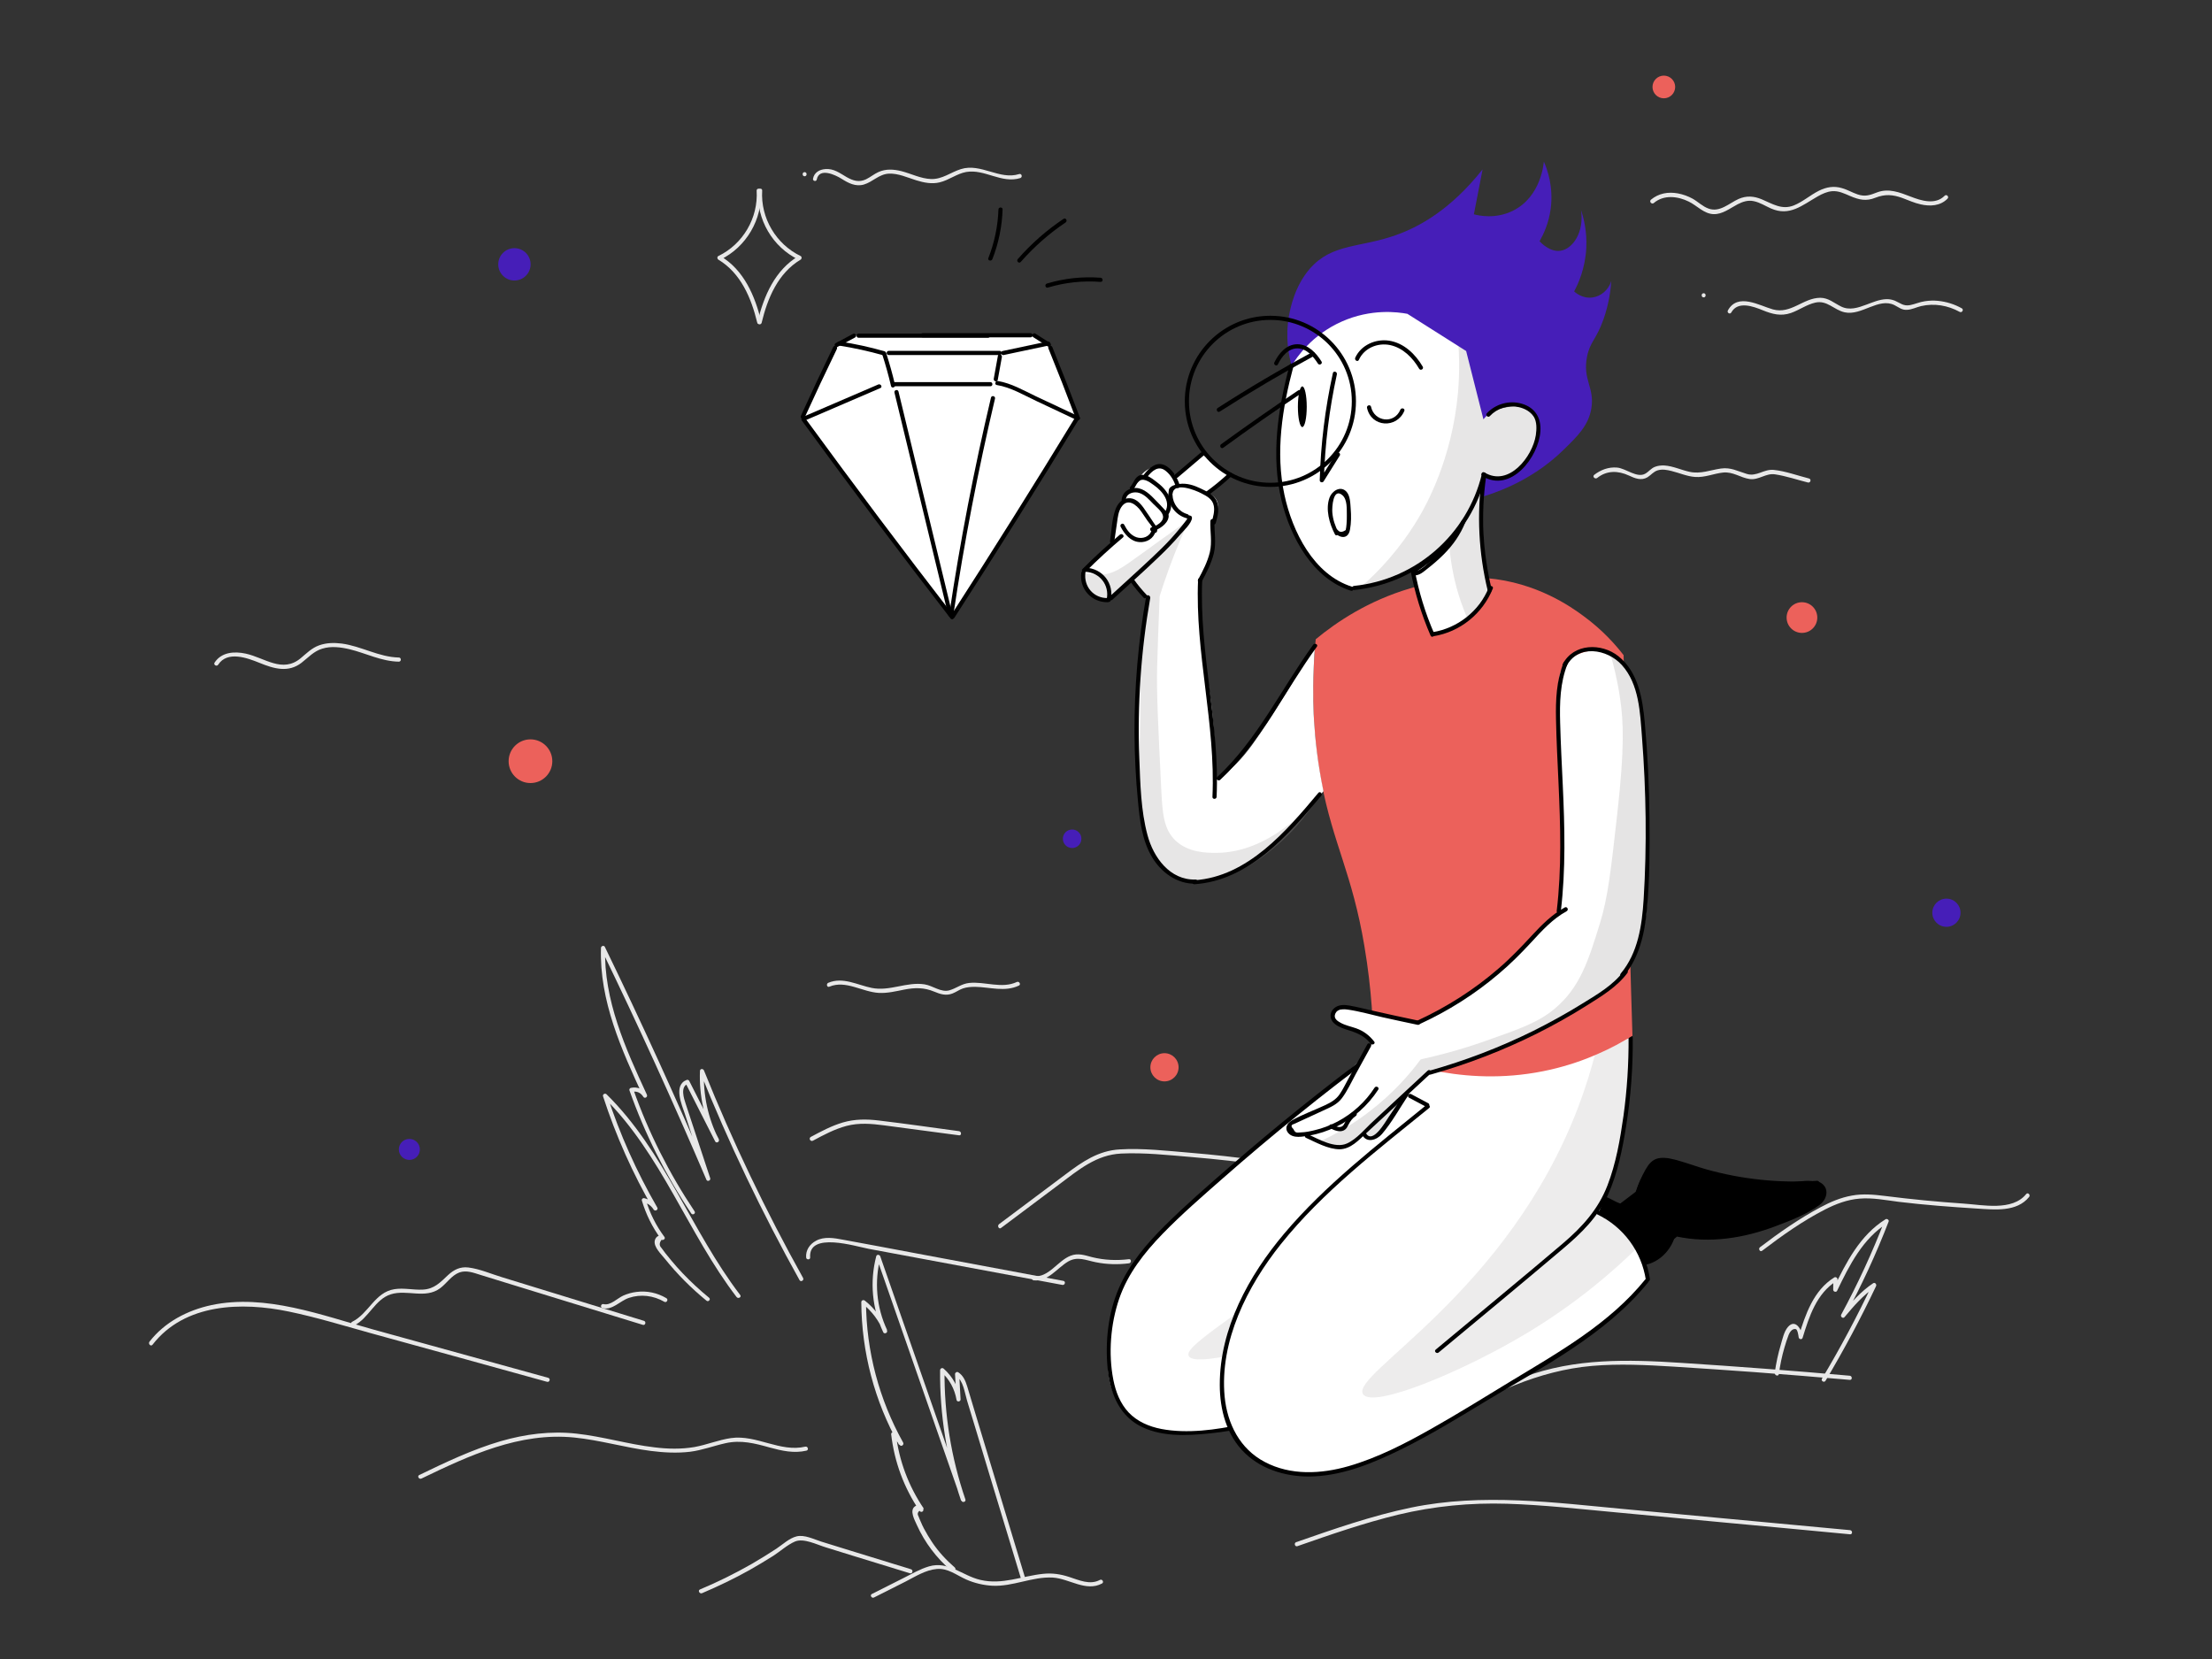 <?xml version="1.0" encoding="utf-8"?>
<!-- Generator: Adobe Illustrator 23.0.3, SVG Export Plug-In . SVG Version: 6.00 Build 0)  -->
<svg version="1.1" xmlns="http://www.w3.org/2000/svg" xmlns:xlink="http://www.w3.org/1999/xlink" x="0px" y="0px"
	 viewBox="0 0 1600 1200" style="enable-background:new 0 0 1600 1200;" xml:space="preserve">
<rect x="0" y="0" width="1600" height="1200" fill="#333333" stroke="none"/>
<style type="text/css">
	.st0{fill:#E8E8E8;}
	.st1{fill:#EC615B;}
	.st2{fill:#461EB8;}
	.st3{fill:#FFFFFF;}
	.st4{opacity:0.18;fill:#9B9797;}
	.st5{fill:#9B9797;}
	.st6{opacity:0.25;fill:#9B9797;}
	.st7{opacity:0.24;fill:#9B9797;}
	.st8{fill:none;stroke:#000000;stroke-width:3;stroke-miterlimit:10;}
</style>
<g id="background">
	<g>
		<g>
			<path class="st0" d="M110.3,972.7c23.3-30.1,64.6-31.1,98.7-24c19.7,4.1,39,10,58.4,15.4c20.1,5.5,40.2,11.1,60.3,16.6
				c22.7,6.3,45.3,12.5,68,18.8c1.9,0.5,2.7-2.4,0.8-2.9c-42.1-11.6-84.3-23.3-126.4-34.9c-37.3-10.3-78-26-117.1-17.7
				c-17.4,3.7-33.9,12.3-44.9,26.5C107,972.1,109.1,974.2,110.3,972.7L110.3,972.7z"/>
		</g>
	</g>
	<g>
		<g>
			<path class="st0" d="M256.1,958.8c10.6-5.2,15.1-19,26.6-22.6c11.8-3.7,24.9,3.6,35.7-4.4c4.7-3.5,8.2-9.3,13.9-11.4
				c5-1.8,10.2,0.2,15,1.7c4.1,1.3,8.2,2.5,12.3,3.8c16.5,5.1,32.9,10.1,49.4,15.2c18.7,5.7,37.3,11.5,56,17.2
				c1.8,0.6,2.6-2.3,0.8-2.9c-34.2-10.5-68.3-21-102.5-31.5c-8-2.4-16.3-6.1-24.6-7.1c-5.8-0.7-10.4,1.6-14.5,5.4
				c-5.7,5.3-10,10.2-18.3,10.6c-6.9,0.4-13.7-1.4-20.6-0.3c-14.2,2.2-18.6,17.7-30.6,23.6C252.9,957.1,254.4,959.7,256.1,958.8
				L256.1,958.8z"/>
		</g>
	</g>
	<g>
		<g>
			<path class="st0" d="M435.8,946.2c7.1,1.8,12.7-5.3,19.1-7.4c8.6-2.9,17.8-1.7,25.6,2.8c1.7,1,3.2-1.6,1.5-2.6
				c-6.6-3.9-14.1-5.5-21.7-4.5c-3.3,0.4-6.4,1.3-9.4,2.6c-4.3,1.9-9.3,7.4-14.3,6.2C434.7,942.8,433.9,945.7,435.8,946.2
				L435.8,946.2z"/>
		</g>
	</g>
	<g>
		<g>
			<path class="st0" d="M512.9,938.7c-6.7-5.5-13.1-11.4-19.1-17.7c-2.8-2.9-5.5-6-8.1-9.1c-1.5-1.8-3-3.6-4.4-5.4
				c-1-1.3-2-2.6-2.9-3.9c-1.6-1.6-1.6-3.6,0.1-5.8c1.2,0.5,3.1-0.7,2.1-2.1c-6.1-8.2-10.6-17.2-13.5-27c-0.6,0.6-1.2,1.2-1.8,1.8
				c3.3,0.9,5.7,2.6,7.5,5.4c1,1.6,3.6,0.2,2.6-1.5c-14.9-25.8-27.1-53-36.3-81.3c-0.8,0.5-1.7,1-2.5,1.5
				c41.9,41.2,60.9,98.5,96.2,144.6c1.2,1.5,3.8,0,2.6-1.5c-35.4-46.3-54.6-103.8-96.7-145.2c-1-1-3,0-2.5,1.5
				c9.3,28.6,21.5,56,36.6,82c0.9-0.5,1.7-1,2.6-1.5c-2.3-3.5-5.3-5.8-9.3-6.8c-1.1-0.3-2.2,0.7-1.8,1.8c3,10,7.6,19.3,13.8,27.7
				c0.7-0.7,1.4-1.4,2.1-2.1c-2.8-1.3-5.9,0-6.6,3.3c-0.9,4.7,4.8,9.9,7.4,13.2c8.9,11.1,19,21.2,30,30.2
				C512.3,942,514.4,939.9,512.9,938.7L512.9,938.7z"/>
		</g>
	</g>
	<g>
		<g>
			<path class="st0" d="M502.4,876.2c-18.4-27.5-33.3-57-44.3-88.2c-0.3,0.6-0.7,1.2-1,1.8c3.4-0.8,6.3,0.5,8.2,3.5
				c1,1.7,3.4,0.2,2.6-1.5c-15.5-33.5-31.3-68.4-30.2-106.1c-0.9,0.3-1.9,0.5-2.8,0.8c26.7,55,52.1,110.7,76.1,166.9
				c0.7,1.6,3.3,0.4,2.7-1.2c-4-12-7.9-24.1-11.9-36.1c-1.9-5.9-3.9-11.7-5.8-17.6c-1.3-3.9-4.1-12.4,1.5-14.5
				c-0.6-0.2-1.1-0.5-1.7-0.7c7.2,14.1,14.3,28.2,21.5,42.3c0.9,1.7,3.5,0.2,2.6-1.5c-7.8-15.3-11.4-32.2-10.7-49.4
				c-1,0.1-2,0.3-2.9,0.4c20.8,51.7,44.9,102.1,72,150.8c0.9,1.7,3.5,0.2,2.6-1.5c-27-48.5-51-98.6-71.7-150.1
				c-0.6-1.5-2.9-1.4-2.9,0.4c-0.7,17.7,3.1,35,11.1,50.9c0.9-0.5,1.7-1,2.6-1.5c-7.2-14.1-14.3-28.2-21.5-42.3
				c-0.3-0.5-1.1-0.9-1.7-0.7c-10,3.7-3.6,18-1.4,24.7c5.2,15.7,10.3,31.5,15.5,47.2c0.9-0.4,1.8-0.8,2.7-1.2
				c-24-56.2-49.4-111.9-76.1-166.9c-0.7-1.4-2.8-0.6-2.8,0.8c-1.2,38.2,14.9,73.7,30.6,107.6c0.9-0.5,1.7-1,2.6-1.5
				c-2.6-4.1-6.8-5.9-11.6-4.9c-0.8,0.2-1.3,1.1-1,1.8c11.1,31.4,26.1,61.2,44.6,88.9C500.9,879.3,503.5,877.8,502.4,876.2
				L502.4,876.2z"/>
		</g>
	</g>
	<g>
		<g>
			<path class="st0" d="M304.8,1069.5c34.6-16.7,71.1-33.7,110.6-29.7c18.7,1.9,36.8,7.3,55.4,9.7c9.4,1.2,18.9,1.7,28.3,0.6
				c8.8-1.1,17.1-4.3,25.7-6.2c11.1-2.5,21.2,0.1,31.9,3.1c8.8,2.4,17.5,4.4,26.6,2.3c1.9-0.4,1.1-3.3-0.8-2.9
				c-18.2,4.3-35.3-8.8-53.7-6.2c-9.1,1.3-17.6,4.9-26.6,6.5c-9.5,1.6-19.2,1.4-28.8,0.2c-18.9-2.2-37.3-7.8-56.3-9.9
				c-18.7-2.1-37.2,0.3-55.1,5.5c-20.4,6-39.7,15.2-58.7,24.4C301.5,1067.7,303.1,1070.3,304.8,1069.5L304.8,1069.5z"/>
		</g>
	</g>
	<g>
		<g>
			<path class="st0" d="M507.8,1152.4c11.7-5,23.2-10.5,34.3-16.7c5.8-3.3,11.5-6.7,17.2-10.3c5.1-3.3,10.2-8,15.8-10.4
				c6.3-2.6,15.8,2.3,22.1,4.2c6.7,2.1,13.4,4.1,20,6.2c13.7,4.2,27.4,8.4,41,12.6c1.8,0.6,2.6-2.3,0.8-2.9
				c-14.6-4.5-29.3-9-43.9-13.5c-7-2.2-14-4.3-21-6.5c-5.4-1.7-12.2-5.2-17.9-3.8c-5.3,1.3-10.1,5.9-14.6,8.9
				c-5.8,3.8-11.8,7.5-17.8,11c-12.1,6.9-24.6,13.1-37.5,18.5C504.5,1150.5,506.1,1153.1,507.8,1152.4L507.8,1152.4z"/>
		</g>
	</g>
	<g>
		<g>
			<path class="st0" d="M632.2,1155.5c7.6-3.8,15.2-7.7,22.8-11.5c7-3.6,14.5-8.4,22.5-9.1c8.1-0.8,14.4,4.5,21.4,7.6
				c5.9,2.6,12.3,4.1,18.7,4.5c15,0.8,29-6.7,43.9-5.9c11.9,0.7,23.9,10.5,35.6,4.3c1.7-0.9,0.2-3.5-1.5-2.6
				c-7.3,3.9-15.2,0.1-22.4-2.2c-6.2-2-12.2-2.9-18.7-2.2c-15.4,1.6-29.5,8.1-45.3,4.4c-13.1-3-23.1-13.9-37.2-9.8
				c-6.5,1.9-12.6,5.5-18.6,8.5c-7.6,3.8-15.2,7.7-22.8,11.5C629,1153.8,630.5,1156.4,632.2,1155.5L632.2,1155.5z"/>
		</g>
	</g>
	<g>
		<g>
			<path class="st0" d="M690.6,1133.8c-6.2-5.4-11.8-11.4-16.4-18.3c-2.1-3.1-4-6.4-5.8-9.7c-0.9-1.7-1.7-3.4-2.4-5.1
				c-0.6-1.4-1.2-2.7-1.7-4.1c-0.9-1.5-0.5-2.9,1.2-4.2c0.9-0.4,1.8-0.8,2.7-1.2c-11-16.2-17.9-34.6-20.2-54
				c-0.9,0.4-1.7,0.7-2.6,1.1c1.8,2.3,3.6,4.6,5.5,7c1.1,1.4,3.2-0.4,2.4-1.8c-17.4-31.1-26.7-66.1-26.9-101.7
				c-0.9,0.4-1.7,0.7-2.6,1.1c6.8,5.5,12,12.3,15.2,20.4c0.9-0.4,1.8-0.8,2.7-1.2c-7.8-16.5-9.4-35.1-4.8-52.7c-1,0-1.9,0-2.9,0
				c20.5,58.7,40.9,117.3,61.4,176c0.6,1.8,3.5,1,2.9-0.8c-10.3-30.1-15.4-61.7-15.1-93.6c-0.9,0.4-1.7,0.7-2.6,1.1
				c6.1,5.5,9.9,12.4,11.3,20.5c0.3,1.7,3,1.3,2.9-0.4c-0.3-6.1-0.7-12.3-1-18.4c-0.8,0.4-1.5,0.9-2.3,1.3c5.3,3.4,6.3,12.4,8,18
				c1.8,6,3.6,12,5.5,18.1c3.7,12.4,7.5,24.7,11.2,37.1c7.5,24.7,15,49.5,22.5,74.2c0.6,1.8,3.5,1.1,2.9-0.8
				c-8.1-26.6-16.1-53.3-24.2-79.9c-3.9-13-7.9-26-11.8-39c-2-6.7-4-13.3-6-20c-1.3-4.1-2.8-7.8-6.5-10.2c-0.9-0.6-2.3,0.2-2.3,1.3
				c0.3,6.1,0.7,12.3,1,18.4c1-0.1,2-0.3,2.9-0.4c-1.4-8.6-5.6-16.1-12.1-21.9c-1-0.9-2.5-0.3-2.6,1.1c-0.3,32.1,4.8,64,15.2,94.4
				c1-0.3,1.9-0.5,2.9-0.8c-20.5-58.7-40.9-117.3-61.4-176c-0.5-1.3-2.5-1.5-2.9,0c-4.8,18.5-3,37.8,5.1,55c0.7,1.5,3.4,0.4,2.7-1.2
				c-3.4-8.6-8.7-15.9-16-21.7c-1-0.8-2.6-0.3-2.6,1.1c0.2,36.1,9.6,71.7,27.3,103.2c0.8-0.6,1.6-1.2,2.4-1.8
				c-1.8-2.3-3.6-4.6-5.5-7c-0.8-1-2.7-0.2-2.6,1.1c2.3,20,9.3,38.9,20.6,55.5c1,1.4,3,0.5,2.7-1.2c-0.5-2.8-3.8-3.8-6.1-2.1
				c-4.2,3-0.1,10.1,1.4,13.5c5.7,12.7,14.2,23.8,24.7,32.9C690,1137.1,692.1,1135,690.6,1133.8L690.6,1133.8z"/>
		</g>
	</g>
	<g>
		<g>
			<path class="st0" d="M586,909.5c-1.3-18.8,32.8-8,42.3-6.2c15.6,2.9,31.1,5.8,46.7,8.7c31.1,5.8,62.3,11.6,93.4,17.4
				c1.9,0.4,2.7-2.5,0.8-2.9c-35.7-6.7-71.3-13.3-107-20c-17.5-3.3-35-6.6-52.5-9.8c-6.3-1.2-13.6-2.5-19.5,0.8
				c-4.5,2.4-7.5,6.8-7.1,12C583.1,911.4,586.2,911.4,586,909.5L586,909.5z"/>
		</g>
	</g>
	<g>
		<g>
			<path class="st0" d="M747.7,926.1c10.4,1.1,16.8-8.8,24.9-13.6c6.9-4,12.9-0.9,20,0.5c7.9,1.6,16,1.8,24,0.8c1.9-0.2,1.9-3.2,0-3
				c-9,1.1-18,0.7-26.8-1.5c-5.3-1.4-10.1-3.1-15.4-1c-9.4,3.6-15.8,16-26.7,14.8C745.8,922.9,745.8,925.9,747.7,926.1L747.7,926.1z
				"/>
		</g>
	</g>
	<g>
		<g>
			<path class="st0" d="M938.4,1118.4c24-8.4,48.2-16.8,73-22.8c25.9-6.2,52-8.7,78.6-7.9c26.3,0.8,52.4,3.8,78.6,6.2
				c26.3,2.5,52.6,4.9,78.9,7.4c30.2,2.8,60.5,5.6,90.7,8.5c1.9,0.2,1.9-2.8,0-3c-53.9-5-107.8-10-161.8-15.1
				c-51.9-4.8-104.1-11.9-155.8-1.2c-28.4,5.9-55.8,15.5-83.1,25C935.8,1116.1,936.6,1119,938.4,1118.4L938.4,1118.4z"/>
		</g>
	</g>
	<g>
		<g>
			<path class="st0" d="M1044.1,1020c17.9-3.8,34.7-11.3,51.6-18.1c18.1-7.2,36.4-12.2,55.8-13.9c19.6-1.7,39.3-0.7,58.8,0.5
				c19.6,1.2,39.2,2.6,58.9,4c22.9,1.7,45.9,3.6,68.8,5.6c1.9,0.2,1.9-2.8,0-3c-40.6-3.6-81.2-6.7-121.9-9.3
				c-38.7-2.5-76.8-3.5-113.7,10.2c-19.6,7.3-38.6,16.6-59.2,21C1041.5,1017.5,1042.2,1020.4,1044.1,1020L1044.1,1020z"/>
		</g>
	</g>
	<g>
		<g>
			<path class="st0" d="M1274.6,904.7c14.3-10.9,29.4-21.6,45.4-29.8c7.8-4,16.2-7.2,25-7.9c9.5-0.8,19,1.1,28.3,2.3
				c18.9,2.3,37.9,3.7,56.9,4.9c12.6,0.8,28.6,2.6,37.5-8.4c1.2-1.5-0.9-3.6-2.1-2.1c-10.1,12.5-31.4,7.8-45.2,6.9
				c-19-1.3-37.8-3.1-56.7-5.5c-8.1-1-16.1-1.8-24.2-0.3c-8,1.4-15.5,4.6-22.6,8.4c-15.4,8.2-30,18.4-43.9,29
				C1271.6,903.3,1273.1,905.9,1274.6,904.7L1274.6,904.7z"/>
		</g>
	</g>
	<g>
		<g>
			<path class="st0" d="M724.1,888.2c14.2-10.7,28.5-21.3,42.7-32c13.6-10.2,26.3-20.9,44.1-21.8c16.8-0.8,34,1.1,50.7,2.5
				c18,1.5,35.9,3.5,53.7,6c15,2.1,32.9,7.7,47.1-0.1c1.7-0.9,0.2-3.5-1.5-2.6c-7.3,4-15.4,4-23.5,3c-8.7-1.1-17.4-2.6-26.1-3.8
				c-16.8-2.3-33.7-4.2-50.7-5.6c-16.7-1.4-34-3.4-50.7-2.4c-15.5,0.9-27,8.9-39.1,18c-16.1,12-32.1,24.1-48.2,36.1
				C721.1,886.8,722.6,889.4,724.1,888.2L724.1,888.2z"/>
		</g>
	</g>
	<g>
		<g>
			<path class="st0" d="M1286.7,993.9c0.9-6.6,2.2-13,4.1-19.4c0.9-3,1.8-6,3-9c0.7-1.8,2.6-4.8,5.2-4.1c1.3,0.4,1.9,4.9,2,5.8
				c0.2,1.6,2.4,2.1,2.9,0.4c4.7-15.3,10.1-32.1,24.5-41c-0.8-0.4-1.5-0.9-2.3-1.3c0,2.5-0.1,5.1-0.1,7.6c0,1.4,2.1,2.1,2.8,0.8
				c8.9-18.5,18.6-37.9,36.6-49.1c-0.7-0.6-1.5-1.1-2.2-1.7c-9,23.3-19.5,46-31.4,68c-0.8,1.4,1.2,3.2,2.4,1.8
				c6.7-8,13.5-16,22.3-21.8c-0.7-0.7-1.4-1.4-2.1-2.1c-11.1,23.4-23.2,46.2-36.5,68.4c-1,1.7,1.6,3.2,2.6,1.5
				c13.2-22.2,25.4-45,36.5-68.4c0.6-1.2-0.7-3-2.1-2.1c-9,6-16,14.1-22.9,22.3c0.8,0.6,1.6,1.2,2.4,1.8
				c12-22.2,22.6-45.1,31.7-68.7c0.5-1.2-1.2-2.3-2.2-1.7c-18.5,11.5-28.5,31.2-37.7,50.2c0.9,0.3,1.9,0.5,2.8,0.8
				c0-2.5,0.1-5.1,0.1-7.6c0-1.1-1.3-1.9-2.3-1.3c-15,9.3-20.9,26.7-25.8,42.8c1,0.1,2,0.3,2.9,0.4c-0.5-5.1-5.1-13.8-10.7-7.3
				c-2.8,3.3-3.9,8.7-5.1,12.8c-2,6.6-3.4,13.4-4.4,20.3C1283.6,995,1286.4,995.8,1286.7,993.9L1286.7,993.9z"/>
		</g>
	</g>
	<g>
		<g>
			<path class="st0" d="M588,825.1c7.8-4.2,15.7-8.4,24.3-10.7c9.1-2.4,18.1-1.6,27.2-0.4c18.1,2.4,36.2,4.8,54.2,7.2
				c1.9,0.3,1.9-2.7,0-3c-19.3-2.6-38.7-5.4-58-7.7c-8.9-1.1-17.4-1.1-26,1.4c-8.2,2.4-15.8,6.5-23.3,10.5
				C584.7,823.5,586.3,826,588,825.1L588,825.1z"/>
		</g>
	</g>
	<g>
		<g>
			<path class="st0" d="M157.8,480.8c6.7-10.3,21.1-4.9,30-1.3c10.3,4.2,20.7,7.3,30.3-0.1c4.9-3.8,8.9-8.4,15-10.2
				c6.3-2,13.3-1.1,19.7,0.4c12,2.9,23.1,8.8,35.7,9c1.9,0,1.9-3,0-3c-14.5-0.3-27.1-8.2-41.3-10.1c-5.5-0.7-11.1-0.6-16.4,1.3
				c-5.3,1.9-9.1,5.8-13.3,9.3c-13.2,11-26-0.3-39.7-3.3c-8.2-1.8-17.6-1.2-22.6,6.5C154.2,480.9,156.8,482.4,157.8,480.8
				L157.8,480.8z"/>
		</g>
	</g>
	<g>
		<g>
			<path class="st0" d="M1196.3,146.8c7.2-6.1,17.3-4.9,25.2-1c6,2.9,10.9,8.8,17.9,9.1c6.5,0.2,11.9-4.2,17.4-7.1
				c3.7-1.9,7.5-3.2,11.7-2.3c4.5,0.9,8.4,3.5,12.5,5.3c13.5,5.9,22.5-2.3,33.9-8.8c3.2-1.8,6.6-3.4,10.3-3.7
				c4.7-0.4,8.9,1.7,13.1,3.5c6.6,2.8,11.6,3.9,18.3,1.2c6.9-2.7,12.5-2.3,19.4,0.2c4.4,1.6,8.6,3.6,13.2,4.6
				c6.9,1.6,14.3,1.2,19.5-4.1c1.4-1.4-0.8-3.5-2.1-2.1c-6.7,6.8-16.9,3.6-24.6,0.6c-7.8-3-15.8-6.2-24.1-3.1
				c-5.2,2-8.7,3.4-14.3,1.5c-3.8-1.3-7.3-3.4-11.2-4.5c-5.9-1.8-11.4-0.8-16.8,1.9c-6.2,3.1-11.6,8-18.1,10.6
				c-8.6,3.4-15.3-1.1-23.1-4.4c-5.7-2.4-11.1-2.8-16.8-0.3c-6.9,3.1-13.6,9.9-21.7,7c-4.3-1.5-7.7-5-11.6-7.2
				c-3.3-1.8-6.9-3.1-10.6-3.8c-7.1-1.3-14-0.1-19.6,4.6C1192.7,146,1194.9,148.1,1196.3,146.8L1196.3,146.8z"/>
		</g>
	</g>
	<g>
		<g>
			<path class="st0" d="M1232.3,215.1c1.9,0,1.9-3,0-3C1230.4,212.1,1230.4,215.1,1232.3,215.1L1232.3,215.1z"/>
		</g>
	</g>
	<g>
		<g>
			<path class="st0" d="M1252.3,226c4.7-8.5,15.8-4.4,22.7-1.6c6.9,2.8,13.1,4.5,20.4,2c6-2.1,11.4-6.1,17.6-7.5
				c8.6-2,13.5,5.3,21.3,7c12.2,2.7,24.5-10.9,36-5.2c3.2,1.6,5.4,3.7,9.2,3.4c3.5-0.2,6.7-1.9,10.1-2.7c9.5-2.2,19.4-0.5,27.9,4.2
				c1.7,0.9,3.2-1.7,1.5-2.6c-5.4-3-11.2-4.8-17.3-5.4c-3.1-0.3-6.3-0.2-9.4,0.3c-3.7,0.5-7.1,2.1-10.7,2.8c-4.9,0.9-7-1.5-11-3.2
				c-2-0.8-4.2-1.2-6.3-1.1c-5,0.2-9.8,2.3-14.4,4c-5.9,2.2-12.2,4.3-18.2,1.3c-5.1-2.5-9.1-6.3-15.1-6.3
				c-12.4,0.1-21.1,12-34.2,8.4c-9.7-2.7-25.3-12.2-32.5,0.6C1248.8,226.2,1251.4,227.7,1252.3,226L1252.3,226z"/>
		</g>
	</g>
	<g>
		<g>
			<path class="st0" d="M1155.3,345.7c7.1-5.6,15.2-5.3,23-1.7c4.3,2,8.9,3.9,13.4,1.2c2.6-1.6,4.3-4.1,7.4-5c3.3-1,6.8-0.3,10,0.5
				c5.7,1.4,11.2,3.9,17.1,4.3c7,0.5,13.4-2.5,20.2-3.2c7.3-0.7,12.4,3.7,19.2,4.7c6.6,0.9,11.7-4.4,18.3-3.4
				c8,1.2,15.9,3.9,23.8,5.9c1.9,0.5,2.7-2.4,0.8-2.9c-8.3-2.1-16.9-5.3-25.4-6.2c-7.2-0.8-12.4,5.1-19.6,2.9
				c-6.7-2-11.5-4.9-18.7-3.9c-7.7,1.1-14.7,4.1-22.6,2.4c-6.1-1.3-12-4.2-18.3-4.6c-2.3-0.1-4.7,0.1-6.9,1
				c-2.8,1.1-4.3,3.4-6.9,4.9c-6,3.5-14.1-3.9-20.5-4.4c-6.1-0.5-11.7,1.6-16.5,5.3C1151.6,344.8,1153.8,346.9,1155.3,345.7
				L1155.3,345.7z"/>
		</g>
	</g>
	<g>
		<g>
			<path class="st0" d="M582,127.5c1.9,0,1.9-3,0-3C580.1,124.5,580.1,127.5,582,127.5L582,127.5z"/>
		</g>
	</g>
	<g>
		<g>
			<path class="st0" d="M590.8,129.8c1.8-8.9,13.6-3.2,17.9-0.5c4.9,3.1,10.1,5.9,16.1,4.2c6.5-1.9,10.9-7.5,18.1-7.9
				c6.8-0.3,13.4,2.8,19.8,4.8c5.5,1.7,11.3,2.9,17,1.5c6.7-1.6,12.4-6.3,19.2-7.5c13.4-2.3,25.5,8.6,39.1,4.4
				c1.8-0.6,1.1-3.5-0.8-2.9c-14.2,4.5-27.7-8.1-42.1-3.6c-7.4,2.3-13.6,7.5-21.7,7.2c-7.5-0.3-14.3-3.9-21.4-5.7
				c-5.6-1.4-11.3-1.8-16.7,0.7c-3.1,1.4-5.8,3.7-8.9,5.2c-5.1,2.4-9.4,1-14-1.6c-5-2.9-9.3-6.3-15.4-5.8c-4.3,0.3-8.1,2.5-8.9,6.9
				C587.6,130.9,590.5,131.7,590.8,129.8L590.8,129.8z"/>
		</g>
	</g>
	<g>
		<g>
			<path class="st0" d="M599.9,713.7c11.9-5,23.9,3.9,35.9,4.5c6.2,0.3,12.2-1.2,18.3-2.4c7.7-1.5,14.3-1.6,21.7,1.5
				c4.5,1.9,8.6,3.1,13.2,1.3c2.6-1,4.8-2.7,7.4-3.6c2.9-1,5.9-1.2,9-1.2c10.7,0.2,21.4,3.9,31.6-0.9c1.7-0.8,0.2-3.4-1.5-2.6
				c-10.9,5.1-23-0.5-34.5,0.7c-5.5,0.6-9.1,3.8-14.2,5.3c-6.1,1.8-12.1-3.4-18.1-4.3c-12.9-2-25.1,5.2-38.1,2.6
				c-10.4-2.1-20.9-8.2-31.5-3.7C597.4,711.6,598.2,714.5,599.9,713.7L599.9,713.7z"/>
		</g>
	</g>
	<circle class="st1" cx="383.7" cy="550.6" r="15.8"/>
	<circle class="st1" cx="1303.4" cy="446.7" r="11.1"/>
	<circle class="st1" cx="1203.5" cy="62.9" r="8.2"/>
	<circle class="st1" cx="842.3" cy="772" r="10.2"/>
	<circle class="st2" cx="372.1" cy="191.2" r="11.7"/>
	<circle class="st2" cx="775.5" cy="606.7" r="6.7"/>
	<circle class="st2" cx="1407.9" cy="660.2" r="10.2"/>
	<circle class="st2" cx="296.1" cy="831.4" r="7.6"/>
</g>
<g id="diamod">
	<path class="st3" d="M606.9,248.4c-8.7,17.7-17.5,35.4-26.2,53.1c36,48.3,72,96.5,108,144.8c9.3-14.1,18.5-28.5,27.8-43
		c21.9-34.4,42.8-68.4,62.8-102.1c-6.8-17.3-13.7-34.7-20.5-52c-4.4-2.3-8.8-4.5-13.2-6.8c-42.6,0.1-85.2,0.2-127.7,0.3
		C614.1,244.7,610.5,246.6,606.9,248.4z"/>
	<g>
		<g>
			<path d="M581.9,302.3c7.6-16.7,15.4-33.3,23.4-49.8c0.8-1.7-1.7-3.3-2.6-1.5c-8,16.5-15.8,33.1-23.4,49.8
				C578.5,302.5,581.1,304.1,581.9,302.3L581.9,302.3z"/>
		</g>
	</g>
	<g>
		<g>
			<path d="M579.9,304.1c35.2,48.3,71.1,96,107.7,143.3c1.2,1.5,3.3-0.6,2.1-2.1c-36.4-47.1-72.1-94.6-107.2-142.7
				C581.4,301.1,578.8,302.6,579.9,304.1L579.9,304.1z"/>
		</g>
	</g>
	<g>
		<g>
			<path d="M606,250.8c4.2-2.2,8.3-4.5,12.5-6.7c1.7-0.9,0.2-3.5-1.5-2.6c-4.2,2.2-8.3,4.5-12.5,6.7
				C602.7,249.2,604.3,251.7,606,250.8L606,250.8z"/>
		</g>
	</g>
	<g>
		<g>
			<path d="M621,244.3c31.2,0,62.5,0,93.7,0c1.9,0,1.9-3,0-3c-31.2,0-62.5,0-93.7,0C619.1,241.3,619.1,244.3,621,244.3L621,244.3z"
				/>
		</g>
	</g>
	<g>
		<g>
			<path d="M780.7,300.9c-6.3-16.7-12.8-33.2-19.5-49.8c-0.7-1.8-3.6-1-2.9,0.8c6.7,16.5,13.2,33.1,19.5,49.8
				C778.5,303.5,781.4,302.7,780.7,300.9L780.7,300.9z"/>
		</g>
	</g>
	<g>
		<g>
			<path d="M777.4,302.4c-29.3,48-59.2,95.7-89.7,143c-1.1,1.6,1.5,3.1,2.6,1.5c30.5-47.3,60.4-94.9,89.7-143
				C781,302.3,778.4,300.7,777.4,302.4L777.4,302.4z"/>
		</g>
	</g>
	<g>
		<g>
			<path d="M759.4,248c-3.5-2.2-7-4.5-10.5-6.7c-1.6-1-3.1,1.5-1.5,2.6c3.5,2.2,7,4.5,10.5,6.7C759.6,251.7,761.1,249.1,759.4,248
				L759.4,248z"/>
		</g>
	</g>
	<g>
		<g>
			<path d="M745.5,241c-26.1,0-52.2,0-78.2,0c-1.9,0-1.9,3,0,3c26.1,0,52.2,0,78.2,0C747.4,244,747.4,241,745.5,241L745.5,241z"/>
		</g>
	</g>
	<g>
		<g>
			<path d="M583.1,303.8c17.9-7.7,35.8-15.4,53.7-23.1c1.8-0.8,0.2-3.3-1.5-2.6c-17.9,7.7-35.8,15.4-53.7,23.1
				C579.9,302,581.4,304.6,583.1,303.8L583.1,303.8z"/>
		</g>
	</g>
	<g>
		<g>
			<path d="M606.5,249.9c11,1.7,21.8,4.1,32.5,7.1c1.9,0.5,2.7-2.4,0.8-2.9c-10.7-3.1-21.5-5.4-32.5-7.1
				C605.4,246.7,604.5,249.6,606.5,249.9L606.5,249.9z"/>
		</g>
	</g>
	<g>
		<g>
			<path d="M638.2,256.5c2.4,7.5,4.5,15,6.3,22.7c0.4,1.9,3.3,1.1,2.9-0.8c-1.8-7.7-3.9-15.2-6.3-22.7
				C640.5,253.9,637.6,254.6,638.2,256.5L638.2,256.5z"/>
		</g>
	</g>
	<g>
		<g>
			<path d="M642.8,256.8c26.8,0,53.5,0,80.3,0c1.9,0,1.9-3,0-3c-26.8,0-53.5,0-80.3,0C640.9,253.8,640.9,256.8,642.8,256.8
				L642.8,256.8z"/>
		</g>
	</g>
	<g>
		<g>
			<path d="M721.8,257.4c-1,5.5-2,11.1-3,16.6c-0.3,1.9,2.6,2.7,2.9,0.8c1-5.5,2-11.1,3-16.6C725,256.3,722.1,255.5,721.8,257.4
				L721.8,257.4z"/>
		</g>
	</g>
	<g>
		<g>
			<path d="M646.1,279.4c23.4,0,46.8,0,70.3,0c1.9,0,1.9-3,0-3c-23.4,0-46.8,0-70.3,0C644.2,276.4,644.2,279.4,646.1,279.4
				L646.1,279.4z"/>
		</g>
	</g>
	<g>
		<g>
			<path d="M726,256.8c10.9-2.3,21.7-4.6,32.6-6.9c1.9-0.4,1.1-3.3-0.8-2.9c-10.9,2.3-21.7,4.6-32.6,6.9
				C723.3,254.3,724.1,257.2,726,256.8L726,256.8z"/>
		</g>
	</g>
	<g>
		<g>
			<path d="M721,278.5c10.1,1.6,19.5,7.3,28.7,11.6c9.8,4.6,19.5,9.2,29.3,13.8c1.7,0.8,3.3-1.8,1.5-2.6
				c-10.4-4.9-20.7-9.7-31.1-14.6c-8.8-4.2-17.9-9.5-27.6-11.1C719.9,275.3,719.1,278.2,721,278.5L721,278.5z"/>
		</g>
	</g>
	<g>
		<g>
			<path d="M647,284c13,53.6,25.9,107.3,38.9,160.9c0.5,1.9,3.3,1.1,2.9-0.8c-13-53.6-25.9-107.3-38.9-160.9
				C649.4,281.3,646.5,282.1,647,284L647,284z"/>
		</g>
	</g>
	<g>
		<g>
			<path d="M716.8,287.6c-12.2,51.6-22.3,103.8-30.1,156.3c-0.3,1.9,2.6,2.7,2.9,0.8c7.8-52.5,17.9-104.6,30.1-156.3
				C720.2,286.5,717.3,285.7,716.8,287.6L716.8,287.6z"/>
		</g>
	</g>
	<g>
		<g>
			<path d="M717.8,187.5c4.5-11.5,7-23.6,7.4-36c0.1-1.9-2.9-1.9-3,0c-0.4,12.1-2.9,23.9-7.3,35.2
				C714.2,188.5,717.1,189.2,717.8,187.5L717.8,187.5z"/>
		</g>
	</g>
	<g>
		<g>
			<path d="M738.3,189.5c9.6-10.9,20.4-20.5,32.5-28.6c1.6-1.1,0.1-3.7-1.5-2.6c-12.3,8.2-23.4,18-33.1,29.1
				C734.9,188.8,737,190.9,738.3,189.5L738.3,189.5z"/>
		</g>
	</g>
	<g>
		<g>
			<path d="M758,208c12.4-3.7,25.2-5.1,38.1-4.1c1.9,0.1,1.9-2.9,0-3c-13.2-1-26.2,0.4-38.9,4.2C755.4,205.7,756.1,208.6,758,208
				L758,208z"/>
		</g>
	</g>
	<g>
		<g>
			<path class="st0" d="M547.3,137.9c1.2,19.8-9.9,38.7-27.7,47.3c-1,0.5-0.9,2,0,2.6c16.3,9.8,23.8,27.8,28.1,45.5
				c0.5,1.9,3.3,1.1,2.9-0.8c-4.5-18.5-12.5-37.2-29.5-47.3c0,0.9,0,1.7,0,2.6c18.7-9.1,30.5-29.2,29.2-49.9
				C550.2,136,547.2,136,547.3,137.9L547.3,137.9z"/>
		</g>
	</g>
	<g>
		<g>
			<path class="st0" d="M548.4,137.9c-1.3,20.8,10.5,40.9,29.2,49.9c0-0.9,0-1.7,0-2.6c-17.1,10.2-25.1,28.9-29.6,47.5
				c-0.5,1.9,2.4,2.7,2.9,0.8c4.3-17.8,11.8-35.9,28.2-45.7c0.9-0.5,1-2.1,0-2.6c-17.8-8.6-29-27.5-27.8-47.3
				C551.5,136,548.5,136,548.4,137.9L548.4,137.9z"/>
		</g>
	</g>
</g>
<g id="leg_right">
	<path d="M1035.3,888.6c3.5-1.5,8.3-3.7,13.8-6.8c9.2-5.1,13.8-7.7,16.6-11.8c3.6-5.4,2.2-8.3,6.9-13.7c0.7-0.9,4-4.4,8.3-6.3
		c7.4-3.1,14.3,0.6,25.8,4.7c10.6,3.8,18.9,5.6,35.5,9.3c6.6,1.5,14.6,3,26.2,6.6c3.3,1,5.9,1.9,7.7,2.5c0.2,2.1,0.3,7.5-3.2,12.4
		c-1.6,2.2-3.8,4-7.3,5.6c-8.1,3.8-15.8,3.1-22.3,2.8c-14-0.6-8.2,1.4-41.2,2c-7.2,0.1-13.1,0.1-17.2,0.1
		c-5.1,3.5-10.2,7.1-15.4,10.8c-8.8,6.4-17.2,12.8-25.2,19.1C1041.3,913.5,1038.3,901,1035.3,888.6z"/>
	<path class="st3" d="M993.6,760.6c-7.2,3.8-8,5.2-34.8,28c-41.8,35.5-46.4,37.4-84.3,70.5c-36.3,31.6-43.1,39.5-50,49.9
		c-17.2,26.3-21,48.3-22.1,59c-1.5,14.4-3.5,34.4,9.2,50.2c8,9.9,18.4,14,21.9,15.3c10.5,4,19.1,3.5,34.6,2.4
		c20.6-1.5,36.3-5.5,42.5-7.2c6.8-1.9,22.6-6.6,42.4-16.4c18.6-9.2,26.6-16,52-33.1c11.3-7.6,28-18.7,49-31.5
		c1.3-10,0.2-17.8-0.9-22.7c-2.6-11.6-7.9-19.6-13.8-28.4c-4.8-7.2-9.4-12.7-12.6-16.3c7.5-5.7,17.3-13.9,27.6-24.9
		c6.9-7.4,17.8-19.2,26.9-35.8c11.2-20.4,22.4-41,15.2-55.2C1085.1,742.1,1031.3,741.1,993.6,760.6z"/>
	<path class="st4" d="M1083.2,771.5c-5.7,13.2-15.1,31.9-30.1,51.9c-21.8,28.9-43.8,44.9-77,68.6c-93.9,67-119.1,82.3-116.3,88.7
		c3.8,8.7,56.7-6.9,64.4-9.2c56.2-16.6,97.6-42.2,123.5-60.9c-6.6-10.1-13.2-20.2-19.8-30.2c8.1-5.8,19.3-15,29.8-28.7
		c5.8-7.5,14.6-19.1,20.3-36.6C1083.8,797.7,1084,782.2,1083.2,771.5z"/>
	<g>
		<g>
			<path d="M993.2,760.5c-35.6,26.5-70.3,54.3-103.7,83.4c-16,13.9-32,27.8-47,42.7c-13.3,13.2-25.7,27.8-33.2,45.2
				c-7.8,18-10,38.8-8.1,58.3c1.6,16.1,7.5,32.3,22.2,40.7c15.4,8.7,34.8,7.8,51.8,6c20.9-2.1,41.5-7.2,61-15.1
				c43.5-17.7,77.6-50.8,118.7-72.7c1.7-0.9,0.2-3.5-1.5-2.6c-34.3,18.3-63.5,44.7-97.9,63c-18,9.6-37.4,16.6-57.4,20.9
				c-18.5,3.9-39.3,6.9-58.1,3.3c-8.8-1.7-17.3-5.3-23.6-11.9c-6.1-6.5-9.4-15-11.1-23.7c-3.7-18.9-2-40.3,4.2-58.5
				c6.2-18.2,18.3-33.5,31.5-47.1c13.7-14.1,28.7-27.1,43.4-40c35.5-31.2,72.3-61,110.3-89.2C996.2,762,994.8,759.4,993.2,760.5
				L993.2,760.5z"/>
		</g>
	</g>
	<g>
		<g>
			<path d="M895.2,965.5c32.8-12.7,62.5-31.7,90.7-52.5c13.9-10.2,27.6-20.8,41.2-31.4c13.4-10.5,26.2-21.6,36.6-35.1
				c1.2-1.5-1.4-3-2.6-1.5c-10.6,13.8-23.9,24.9-37.5,35.6c-13.4,10.5-26.9,20.9-40.7,31c-27.6,20.2-56.5,38.8-88.5,51.1
				C892.6,963.3,893.4,966.2,895.2,965.5L895.2,965.5z"/>
		</g>
	</g>
	<g>
		<g>
			<path d="M1025.6,881.3c19.3,16.2,29.5,41.3,26.8,66.4c-0.2,1.9,2.8,1.9,3,0c2.7-25.8-7.9-51.8-27.7-68.5
				C1026.3,877.9,1024.2,880,1025.6,881.3L1025.6,881.3z"/>
		</g>
	</g>
	<g>
		<g>
			<path d="M1052.2,919.8c5.7-1.7,10.7-6.5,15.5-9.9c6-4.2,11.9-8.4,17.9-12.6c1.6-1.1,0.1-3.7-1.5-2.6c-5.4,3.8-10.9,7.7-16.3,11.5
				c-5,3.5-10.5,8.9-16.4,10.7C1049.5,917.4,1050.3,920.3,1052.2,919.8L1052.2,919.8z"/>
		</g>
	</g>
	<g>
		<g>
			<path d="M1035.7,890c11.3-4.7,21.7-11.1,31.1-19c1.5-1.3-0.7-3.4-2.1-2.1c-8.9,7.6-18.9,13.7-29.7,18.2
				C1033.2,887.9,1034,890.8,1035.7,890L1035.7,890z"/>
		</g>
	</g>
	<g>
		<g>
			<path d="M1065.7,869.7c1.9,0,1.9-3,0-3C1063.8,866.7,1063.8,869.7,1065.7,869.7L1065.7,869.7z"/>
		</g>
	</g>
	<g>
		<g>
			<path d="M1069.3,866.1c1.7-4,3.5-8.4,6.7-11.5c4.3-4.2,9.5-3.6,15-2.4c10.2,2.3,20.2,5.5,30.2,8.4c9.3,2.6,18.6,4.9,28.2,6
				c5.6,0.6,10.3,1.3,15.3,3.8c3.7,1.8,6.9,3.6,11,4c1.9,0.2,1.9-2.8,0-3c-5.5-0.5-9.8-4.3-15-6c-5.2-1.7-11-1.6-16.4-2.5
				c-11.8-1.9-23.3-5.5-34.7-8.9c-5.6-1.6-11.2-3.2-16.9-4.5c-4.2-0.9-8.6-2-12.8-0.7c-7.3,2.2-10.8,10-13.5,16.5
				C1065.7,867.1,1068.6,867.9,1069.3,866.1L1069.3,866.1z"/>
		</g>
	</g>
	<g>
		<g>
			<path d="M1085.2,899.5c21.4-3.2,42.6-3.7,64.2-4.1c7.5-0.1,15.5-1,21.5-5.9c5.1-4.2,8-10.3,6.6-16.8c-0.4-1.9-3.3-1.1-2.9,0.8
				c1.9,9.1-6.3,15.8-14.4,17.8c-8.3,2-17.3,1-25.8,1.2c-16.8,0.3-33.4,1.7-50,4.2C1082.5,896.9,1083.4,899.8,1085.2,899.5
				L1085.2,899.5z"/>
		</g>
	</g>
</g>
<g id="leg_left">
	<path d="M1161.1,879.6c7.4-5.3,14.9-10.6,22.3-15.9c0.5-3.4,2.1-10.8,8.2-17.1c1.8-1.9,6-6.3,12.3-7.5c6.6-1.3,11.7,1.7,17.4,4.3
		c9.2,4.2,18.1,5.8,35.7,9.2c13.9,2.6,20.9,3.9,30.9,3.4c13.6-0.8,23.3-4.4,29.1,1.3c0.6,0.6,3.1,3.3,2.9,6.6
		c-0.3,4.2-4.8,6.9-8.4,9c-15.7,9-24.5,11.6-24.5,11.6c-22.2,6.5-33.4,9.8-43,10.6c-7.8,0.6-18.9,0.9-32.3-1.2
		c-3.9,13.4-15.7,22-26.8,21.3C1170.6,914.3,1157.4,898.2,1161.1,879.6z"/>
	<path class="st3" d="M1017.5,791.2c2.2-6.7,6.3-15.2,14-18c5-1.8,9.6-0.6,11.1-0.2c9.3,2.3,28.4-1,66.5-7.5
		c18.9-3.2,42.8-7.9,70.3-14.9c0.1,5.1,0,11.8-0.3,19.6c-0.7,17.5-2.5,30.7-2.9,33.8c-1.7,12.4-4.7,33-13.8,58
		c-2.3,6.4-4.6,11.7-6.2,15.3c3.9,1.8,8.1,4.2,12.2,7.6c16.9,13.5,21.8,32.6,23.4,40.7c-2.4,2.9-6,7.2-10.6,12.1
		c-18.6,19.8-35.8,30.9-68.6,51.2c-20.2,12.5-35,21.6-58.7,35.6c-28.8,17-52.1,30.2-81.1,38.5c-7.2,2.1-18.6,4.9-33,3.4
		c-7-0.7-19.6-2-31.7-10.8c-15.5-11.2-20.4-27.6-22.4-34.8c-4.5-16.1-2.8-31.2,1.4-46.9c2.9-11,13.4-47.5,49.9-88.6
		c7.3-8.2,28.1-26.7,69.5-63.7c10-8.9,18.2-16.2,23.7-21C1026,797.4,1021.8,794.3,1017.5,791.2z"/>
	<path class="st4" d="M1153.5,763.5c-2.3,8.8-6,21.5-11.6,36.4c-51.1,135.4-165.3,193.9-156,208.5c6.8,10.8,72-16.1,119-44.4
		c35.2-21.2,61.4-43.9,78.9-61c-2.8-4.1-7.1-9.7-13.6-15c-6.3-5.1-12.3-8.2-16.8-10.1c3.1-4.5,7.2-11.3,10.7-20
		c2.3-5.6,4.3-11.6,6.9-23.8c4.2-19.3,5.9-34.6,6.4-39.4c1.2-11.5,2.3-26.4,2.1-44C1170.8,754.9,1162.2,759.2,1153.5,763.5z"/>
	<g>
		<g>
			<path d="M1178,750.6c0.1,18.9-1.1,37.8-3.7,56.6c-2.4,16.9-5.4,34.3-11.6,50.3c-6.7,17.3-18.2,29.9-32.1,41.8
				c-14.2,12.1-28.5,24-42.8,35.9c-16.4,13.7-32.9,27.3-49.3,41c-1.5,1.2,0.6,3.3,2.1,2.1c30.1-25,60.2-49.9,90.1-75.2
				c13.2-11.2,25.2-22.8,32.4-38.9c7-15.6,10.4-32.7,13.1-49.5c3.4-21.2,5-42.6,4.8-64.1C1181,748.6,1178,748.6,1178,750.6
				L1178,750.6z"/>
		</g>
	</g>
	<g>
		<g>
			<path d="M1019.2,794c4.1,2.2,8.2,4.4,12.4,6.6c1.7,0.9,3.2-1.7,1.5-2.6c-4.1-2.2-8.2-4.4-12.4-6.6
				C1019,790.5,1017.5,793.1,1019.2,794L1019.2,794z"/>
		</g>
	</g>
	<g>
		<g>
			<path d="M1031.6,799.4c-35.6,29-73,57.7-102.7,92.9c-25.6,30.3-46.7,68.7-46.6,109.4c0,17.9,4.9,36.6,18.1,49.3
				c13.2,12.8,32.3,17.8,50.3,16.9c22-1.1,42.9-9.8,62.5-19.4c21-10.3,40.9-22.5,60.9-34.6c41.2-25,87.2-48.3,118.1-86.4
				c1.2-1.5-0.9-3.6-2.1-2.1c-25.9,32-62.3,52.5-97,73.5c-19.1,11.6-38,23.4-57.5,34.4c-19.1,10.8-39,21.1-60.1,27.2
				c-19.8,5.7-41.9,6.9-60.6-3c-18-9.4-27.2-27.6-29.1-47.4c-3.7-40,16.4-79.8,40.7-110.2c30.3-37.9,69.9-68.1,107.3-98.5
				C1035.2,800.3,1033.1,798.2,1031.6,799.4L1031.6,799.4z"/>
		</g>
	</g>
	<g>
		<g>
			<path d="M1155.5,878.5c18.8,9,31.9,26.8,35,47.4c0.3,1.9,3.2,1.1,2.9-0.8c-3.1-21.3-16.9-40-36.3-49.2
				C1155.3,875.1,1153.8,877.7,1155.5,878.5L1155.5,878.5z"/>
		</g>
	</g>
	<path class="st5" d="M1192.3,868.4"/>
	<g>
		<g>
			<path d="M1161.5,881.1c4-1.6,7.2-4.3,10.6-6.9c4-3.1,8.1-6.1,12.1-9.2c1.5-1.2,0-3.8-1.5-2.6c-3.6,2.7-7.2,5.4-10.8,8.2
				c-3.5,2.7-7,6-11.2,7.6C1159,878.9,1159.7,881.8,1161.5,881.1L1161.5,881.1z"/>
		</g>
	</g>
	<g>
		<g>
			<path d="M1185.7,863.8c2-5.9,4.4-11.7,7.6-17.1c4.4-7.4,11-6.6,18.4-4.7c11.5,2.9,22.5,7.3,34.1,9.9c22.5,5,45.6,6.7,68.6,5.2
				c1.9-0.1,1.9-3.1,0-3c-27.1,1.8-54.4-1-80.6-8.4c-6.3-1.8-12.4-4.1-18.7-5.9c-4.8-1.4-10.5-3-15.5-2c-4.5,0.9-7.1,4.3-9.3,8.1
				c-3.1,5.4-5.5,11.2-7.5,17.1C1182.2,864.8,1185.1,865.6,1185.7,863.8L1185.7,863.8z"/>
		</g>
	</g>
	<g>
		<g>
			<path d="M1190,912.1c7.5-5.7,14.9-11.4,22.4-17.1c1.5-1.2,0-3.8-1.5-2.6c-7.5,5.7-14.9,11.4-22.4,17.1
				C1187,910.7,1188.5,913.3,1190,912.1L1190,912.1z"/>
		</g>
	</g>
	<g>
		<g>
			<path d="M1212.3,894.3c24.4,5.3,49.3,1.3,72.4-7.5c10.5-4,22.5-8.5,31.5-15.3c6.3-4.7,7.2-13.7-1.1-16.9
				c-1.8-0.7-2.6,2.2-0.8,2.9c4.5,1.7,5,6.6,1.9,10c-1.5,1.7-3.6,2.8-5.6,4c-4.1,2.3-8.3,4.4-12.5,6.4c-8.9,4.2-18.1,7.8-27.6,10.6
				c-18.7,5.4-38.3,7.2-57.5,3C1211.2,891,1210.4,893.9,1212.3,894.3L1212.3,894.3z"/>
		</g>
	</g>
</g>
<g id="torso">
	<path class="st1" d="M951.7,462.4c15.2-12.6,37.9-27.8,68.2-36.8c14.2-4.2,32-9.4,55.6-7.4c36.2,3.1,61.1,20.9,69.9,27.4
		c13.8,10.1,23.2,20.8,29,28.3c1.1,70.1,2.6,140.3,4.5,210.4c0.6,21.6,1.2,43.3,1.9,64.9c-14.2,8.8-34.1,18.7-59.3,24.5
		c-59,13.5-108.1-4.5-128-13.2c-0.1-17.7-1.2-44.3-6.6-76.2c-8.8-52.4-22.5-73.5-31.1-118.6C951.5,542.4,947.4,507.4,951.7,462.4z"
		/>
</g>
<g id="hand_left">
	<path class="st3" d="M1132.5,479.7c-4.9,5.4-5.8,11.5-5.5,34.9c0.2,24.6,1.5,41.4,2.3,60.9c0.6,14.1,1.1,25.3,0.8,39.9
		c-0.3,18.4-1.5,33.5-2.6,43.6c-9.8,11-18.5,19.6-25,25.8c-14.6,13.9-30.5,28.9-54,43c-9.3,5.5-17.3,9.5-22.7,12
		c-4.9-0.8-10.4-2-16.4-3.5c-14.2-3.6-20.1-6.8-30.8-6.8c-3.2,0-13.3,0-14.3,3.6c-0.9,3,4.7,7.7,9.1,10c4.1,2.1,5.9,1.5,10,3.4
		c4.6,2.2,7.6,5.4,9.4,7.8c-1.9,2.7-4.8,6.8-8,12.1c-3.7,6.2-4.5,8.6-8.8,16c-4.5,7.8-6.8,11.7-8.8,13.7c-3.1,2.9-5,3.5-18.9,9.7
		c-13.8,6.2-16.2,7.6-16.2,9.3c0,1.7,2.7,2.1,13.4,6.7c8.7,3.7,9.5,4.5,14,5.8c5.6,1.6,9,2.6,13.1,1.7c6.5-1.3,10.7-6.2,12.5-8.8
		c0.9,0.8,3.1,2.5,6,2.6c2.3,0,4.2-0.9,5.7-2.1c6.3-4.5,9.4-12.8,15.6-22.1c1.1-1.6,5-7.5,11.3-14.1c3.9-4.2,7.5-7.3,10.1-9.4
		c3.5-0.8,8.7-2,14.9-3.8c24.1-6.9,41.5-15.2,56.1-22.2c8.5-4.1,18.1-9.5,37.2-20.2c16.6-9.3,25.2-14.5,32.8-24.7
		c0.8-1.1,4.9-6.6,8.5-14.7c1.1-2.5,5-11.4,7.1-27c1-6.9,1-10.7,1.1-32.3c0.2-27.5,0.2-24.2,0.2-27c-0.1-40.3-2.2-36.7-2.9-73.7
		c-0.1-3.5-0.2-13-3.1-25c-3.1-13-7-18.8-9.2-21.7c-2.8-3.7-6.2-8.1-12-10.6C1153.9,467.8,1139.8,471.6,1132.5,479.7z"/>
	<path class="st6" d="M1164.6,472.4c2.4,7.9,5.3,19.3,7.3,33.1c2.4,16.7,3.3,35.1-2.1,83.2c-4.5,40.2-6.7,60.3-12.5,79.1
		c-8.3,26.8-14.3,46.3-32.6,61.7c-11.8,9.9-24.7,14.5-50.6,23.6c-19,6.7-35.3,10.7-46.5,13.2c-8,10.8-19.9,24.5-36.8,37.5
		c-13.2,10.2-25.9,17.2-36.4,22c1.5,1,7.7,5,16.1,3.9c9.8-1.3,15.1-8.3,16-9.6c1.9,1.4,4.7,2.9,7.8,2.4c6.4-1,9.8-10.1,11.5-14.2
		c3.7-8.5,11.1-20.2,27.7-33c11-2.9,25.9-7.3,43.2-13.9c24.1-9.3,40.3-18.3,57.7-28c27.9-15.6,34.2-22,38.8-28.2
		c8.4-11.3,11.9-22.9,13.4-28c2.7-9.1,3.2-19.3,4.2-39.2c0.7-14.8,0.7-26.2,0.7-34.8c0-14.8-0.3-25.8-0.6-35.3
		c-0.4-13.8-1.2-30-3.2-49.4c-1.5-14.1-2.6-19.7-5.8-26C1177,482.5,1169.7,476.1,1164.6,472.4z"/>
	<g>
		<g>
			<path d="M1131,479.3c-5.2,13-5.8,27-5.5,40.9c0.3,15.3,1.1,30.5,1.8,45.8c1.4,31,2.4,62.1-1.3,93c-0.2,1.9,2.8,1.9,3,0
				c3.6-30.2,2.8-60.7,1.4-91c-0.7-15-1.5-30-1.9-45.1c-0.4-14.5-0.1-29.1,5.4-42.8C1134.6,478.3,1131.7,477.5,1131,479.3
				L1131,479.3z"/>
		</g>
	</g>
	<g>
		<g>
			<path d="M1131.8,656.4c-9.2,5.1-16.6,12.5-23.7,20.2c-7.7,8.3-15.4,16.4-24,23.8c-17.6,15.3-37.4,27.9-58.6,37.7
				c-1.8,0.8-0.2,3.4,1.5,2.6c20.4-9.4,39.5-21.4,56.6-35.9c8.5-7.1,16.3-14.9,23.8-23c7.8-8.5,15.6-17.1,25.8-22.7
				C1135,658,1133.5,655.4,1131.8,656.4L1131.8,656.4z"/>
		</g>
	</g>
	<g>
		<g>
			<path d="M1026.2,738.3c-11-2.3-22.1-4.7-33.1-7.2c-5.5-1.2-11.1-2.7-16.7-3.7c-3.5-0.6-7.2-0.9-10.3,1.1
				c-4.8,3.1-4.8,8.8-0.5,12.2c3.1,2.5,7.1,3.6,10.8,4.8c6,1.9,11.1,4.3,15,9.4c1.2,1.5,3.8,0,2.6-1.5c-3.5-4.5-7.7-7.7-13.1-9.6
				c-3.7-1.3-7.8-2.1-11.2-4c-2.4-1.3-5.5-3.3-3.7-6.9c1.7-3.4,6-3.1,9.1-2.6c8.3,1.2,16.6,3.6,24.9,5.5c8.5,1.9,17,3.7,25.5,5.5
				C1027.3,741.6,1028.1,738.7,1026.2,738.3L1026.2,738.3z"/>
		</g>
	</g>
	<g>
		<g>
			<path d="M989,755.4c-4.4,8.1-8.9,16.1-13.3,24.2c-2.2,3.9-4.1,8.1-6.7,11.9c-2.7,3.9-6.3,5.9-10.5,7.9c-7.9,3.7-16.4,6.7-24,11
				c-3.4,2-5.6,5.6-2.7,9.1c3.6,4.3,10.7,2.6,15.5,1.8c6.6-1.1,12.9-3.3,18.9-6.1c12.5-6,23.1-15.4,30.7-27c1.1-1.6-1.5-3.1-2.6-1.5
				c-6.7,10.4-16,18.8-26.9,24.6c-5.2,2.7-10.8,4.9-16.5,6.2c-3.2,0.8-6.6,1.5-10,1.6c-3.1,0.2-3.9,0.6-5.4-2.5
				c-1.9-1.8-1.7-3,0.5-3.6c0.7-0.3,1.3-0.6,2-0.9c6.4-3,12.9-5.9,19.3-8.9c5-2.3,9.9-4.3,13.3-8.8c4-5.3,6.8-11.6,10-17.4
				c3.7-6.7,7.4-13.4,11-20C992.5,755.2,989.9,753.7,989,755.4L989,755.4z"/>
		</g>
	</g>
	<g>
		<g>
			<path d="M1034.7,777.3c26.7-7.5,52.6-17.5,77.4-29.9c12.3-6.2,24.3-12.9,36-20.3c10.5-6.6,21.6-13.3,29.1-23.4
				c1.1-1.6-1.5-3.1-2.6-1.5c-7.8,10.6-20,17.5-31,24.3c-11.2,6.9-22.8,13.3-34.6,19.2c-24.1,11.9-49.2,21.5-75.1,28.8
				C1032.1,774.9,1032.9,777.8,1034.7,777.3L1034.7,777.3z"/>
		</g>
	</g>
	<g>
		<g>
			<path d="M1133,482c8.3-16.3,29.6-12.6,40.1-1c12.6,14,13.2,34.5,14.6,52.3c3,38.9,3.6,78.1,1.2,117c-1.2,18.9-4,38.9-16.6,53.9
				c-1.2,1.5,0.9,3.6,2.1,2.1c11.3-13.6,15.2-30.8,16.8-48c2.1-22,2.1-44.3,1.9-66.4c-0.2-23.1-1.3-46.3-3.4-69.3
				c-1.6-17.3-4.7-36.4-19-47.9c-12.2-9.8-32.6-9.5-40.4,5.8C1129.5,482.2,1132.1,483.7,1133,482L1133,482z"/>
		</g>
	</g>
	<g>
		<g>
			<path d="M944.6,823c7.3,3.3,16.1,8.3,24.4,8.3c8-0.1,13.9-6.7,19.3-11.7c15.5-14.4,31-28.8,46.5-43.1c1.4-1.3-0.7-3.4-2.1-2.1
				c-13.1,12.2-26.2,24.3-39.3,36.5c-5.8,5.3-11.8,12.9-19.1,16.2c-8.6,3.9-20.4-3.1-28.1-6.6C944.4,819.6,942.9,822.2,944.6,823
				L944.6,823z"/>
		</g>
	</g>
	<g>
		<g>
			<path d="M985.3,820.9c3.3,6.2,10.6,3.7,14.3-0.6c7.3-8.6,13-19,19.2-28.3c1.1-1.6-1.5-3.1-2.6-1.5c-3.9,5.8-7.8,11.6-11.7,17.4
				c-2.2,3.2-11.9,20.5-16.6,11.5C987,817.7,984.4,819.2,985.3,820.9L985.3,820.9z"/>
		</g>
	</g>
	<g>
		<g>
			<path d="M962.1,816c3,1.6,6.7,3.2,10,1.6c1.7-0.9,2.4-2.3,3.2-3.9c1.4-2.7,2.8-4.8,5.4-6.5c1.6-1.1,0.1-3.7-1.5-2.6
				c-2.4,1.6-4.4,3.6-5.8,6.2c-1,1.9-1.6,4.2-4.2,4.4c-1.9,0.2-4-1-5.6-1.8C962,812.6,960.4,815.1,962.1,816L962.1,816z"/>
		</g>
	</g>
</g>
<g id="heda">
	<path class="st3" d="M941.6,244.6c-3.5,7.1-7,19-8.1,22.9c-1.6,5.6-5.2,18.7-7.2,36.1c-1.1,9.6-2.3,20.1-1.3,34
		c0.5,6.6,1.2,17,5.1,29.9c2.6,8.8,6.4,21.5,16.7,34.5c9,11.3,19.3,18.4,27.5,22.7c5.2,0.1,11.5-0.2,18.5-1.5
		c12.6-2.4,22.4-7.1,29-10.9c0.9,5.1,2.1,10.5,3.6,16.1c3.1,11.6,6.9,21.8,10.7,30.6c4.1-0.7,9-1.9,14.2-4.3
		c16.5-7.7,24.4-21.9,27.2-27.8c-1.5-5.8-2.7-12.1-3.8-18.6c-3.8-24.3-2.8-46-0.4-63.6c2.1,0.7,5.5,1.6,9.7,1.4
		c8.2-0.5,13.8-5,16.6-7.4c2.4-2,13.3-11.7,12.9-26.1c-0.1-3.4-0.3-11.7-6.2-16.2c-5.5-4.1-12.9-2.6-18.3-1.5
		c-6.2,1.3-10.8,3.9-13.6,5.7c2.1-6.9,6.5-24.6,0-45.2c-1.4-4.4-10.7-32.4-38.1-44.5C999.1,194.3,954.4,218.9,941.6,244.6z"/>
	<path class="st7" d="M1054.6,245.2c0.8,9.3,1.4,22.8,0,38.8c-4.3,48.5-23.5,82.2-28.5,90.6c-7.6,12.8-20.6,31.4-41.4,49.7
		c6.2-0.8,13.3-2.2,20.9-4.9c20.9-7.4,34.9-20.1,42.5-28.4c0.6,11.1,2.5,24.6,7,39.4c2,6.3,4.2,12.1,6.5,17.3
		c5.3-6.9,10.5-13.8,15.8-20.8c-1.1-6.5-2.1-13.4-2.8-20.5c-2.3-21.5-2.3-41.3-1.1-58.9c4.5,0.1,11-0.3,17.9-3
		c30.2-12,47.4-59.7,31.1-85.7c-0.7-1.1-4.3-6.7-11.7-11.7C1087.9,231.7,1058.8,243.4,1054.6,245.2z"/>
	<path class="st2" d="M934.3,264.5c-2-6.9-4.8-20.1-1.9-36.3c0.9-5,4-21.1,15-33.8c16.1-18.5,36.3-15,62.5-24.4
		c16.6-5.9,39.4-18.3,62.5-47.5c-2.1,10.8-4.2,21.7-6.3,32.5c3.6,1,15.7,3.6,28.1-2.5c20.6-10.1,22.4-34.5,22.5-35.6
		c2.5,5.6,7,18,5,33.8c-1.4,10.8-5.3,18.9-8.1,23.8c1.2,1.3,7.6,7.9,15,6.9c9-1.2,17.4-13.5,15-29.4c2,5.9,4.4,15.6,3.8,27.5
		c-0.8,14.5-5.6,25.4-8.8,31.3c0.8,0.7,5.9,5.3,13.1,4.4c6.3-0.8,11.7-5.4,13.8-11.9c-0.5,6.7-1.7,16.4-5.6,27.5
		c-5.3,15-9.7,16.2-11.9,26.9c-3.5,16.8,5.5,22.5,3.1,37.5c-2,12.6-10.2,20.5-20.6,30.6c-18.9,18.3-40.6,28.2-58.8,33.7
		c0.8-5.6,1.7-11.2,2.5-16.8c2.3,1.4,6.3,3.3,11.3,3.1c10.2-0.4,16.6-9.5,20-14.4c3.9-5.5,10.4-14.9,6.9-25
		c-2.9-8.2-10.6-11.6-11.3-11.9c-9-3.8-20.6-0.4-28.1,8.8c-4.2-16.5-8.3-32.9-12.5-49.4c-14.2-9-28.3-17.9-42.5-26.9
		c-7-1.3-26.1-3.9-47.5,5.6C948.9,242.2,937.9,258.5,934.3,264.5z"/>
	<g>
		<g>
			<path d="M932.8,264.1c-8.5,31.8-13.6,65.6-5.8,98.1c6.4,26.4,22.6,56.5,50.2,65.1c1.8,0.6,2.6-2.3,0.8-2.9
				c-27.7-8.6-43.2-39.9-48.9-66.3c-6.7-31-1.6-63,6.5-93.2C936.2,263.1,933.3,262.3,932.8,264.1L932.8,264.1z"/>
		</g>
	</g>
	<g>
		<g>
			<path d="M979.4,426.8c46.1-4.7,84.6-38,95.4-83.2c0.4-1.9-2.4-2.7-2.9-0.8c-10.5,43.7-47.6,76.4-92.5,81
				C977.5,424,977.4,427,979.4,426.8L979.4,426.8z"/>
		</g>
	</g>
	<g>
		<g>
			<path d="M1072.2,344.4c20.6,12.6,40.7-13.8,42-32.3c0.7-9.8-3.8-17.3-13.5-20.1c-9-2.6-18.8,0.1-25.2,6.9
				c-1.3,1.4,0.8,3.5,2.1,2.1c5.3-5.7,13.3-8.2,21-6.5c4,0.9,8.4,3.1,10.7,6.7c2.5,3.9,2.2,9.3,1.6,13.6
				c-2.4,15.5-19.6,37.7-37.2,26.9C1072.1,340.8,1070.5,343.4,1072.2,344.4L1072.2,344.4z"/>
		</g>
	</g>
	<g>
		<g>
			<path d="M1072,344.2c-3.9,27.7-2.5,55.8,4.1,83c0.5,1.9,3.4,1.1,2.9-0.8c-6.5-26.7-7.9-54.3-4.1-81.4
				C1075.1,343.1,1072.2,342.3,1072,344.2L1072,344.2z"/>
		</g>
	</g>
	<g>
		<g>
			<path d="M1020.3,412.7c3.1,16.2,7.9,31.9,14.5,47.1c0.8,1.8,3.4,0.2,2.6-1.5c-6.5-14.9-11.2-30.4-14.2-46.4
				C1022.8,410,1020,410.8,1020.3,412.7L1020.3,412.7z"/>
		</g>
	</g>
	<g>
		<g>
			<path d="M1036.9,460.2c19.3-3.1,35.6-16.4,42.9-34.5c0.7-1.8-2.2-2.6-2.9-0.8c-6.9,17.2-22.6,29.5-40.8,32.4
				C1034.2,457.6,1035,460.5,1036.9,460.2L1036.9,460.2z"/>
		</g>
	</g>
	<g>
		<g>
			<path d="M1022.7,416.2c4.1,0.2,6.9-2.6,10-5c4.1-3.2,8-6.6,11.6-10.2c6.7-6.7,12.1-14.4,15.6-23.2c0.7-1.8-2.2-2.6-2.9-0.8
				c-3.1,7.8-7.9,14.7-13.7,20.7c-2.6,2.8-5.4,5.3-8.3,7.8c-3.2,2.7-7.8,7.9-12.3,7.7C1020.8,413.1,1020.8,416.1,1022.7,416.2
				L1022.7,416.2z"/>
		</g>
	</g>
	<g>
		<g>
			<path d="M1022.9,414.6c8.5-5.5,16.4-11.8,23.8-18.7c1.4-1.3-0.7-3.5-2.1-2.1c-7.2,6.8-14.9,12.9-23.2,18.3
				C1019.7,413,1021.3,415.6,1022.9,414.6L1022.9,414.6z"/>
		</g>
	</g>
	<g>
		<g>
			<path d="M964.1,269.9c-5.6,25.5-8.8,51.4-9.5,77.5c0,1.5,2,2,2.8,0.8c3.9-6.2,7.8-12.5,11.7-18.7c1-1.6-1.6-3.2-2.6-1.5
				c-3.9,6.2-7.8,12.5-11.7,18.7c0.9,0.3,1.9,0.5,2.8,0.8c0.7-25.8,3.9-51.5,9.4-76.7C967.4,268.8,964.5,268,964.1,269.9
				L964.1,269.9z"/>
		</g>
	</g>
	<g>
		<g>
			<path d="M968.1,385c-2.4-4.5-4-9.3-4.4-14.4c-0.3-3.6,0.5-18.2,7.3-12.4c3.6,3.1,3.1,9.9,3.2,14.4c0,2.1,0,4.3-0.2,6.4
				c-0.1,1.5-0.3,3-0.6,4.4c-2.6,1.8-4.6,1.7-5.9-0.2c-1.3-1.4-3.5,0.7-2.1,2.1c4.3,4.4,9.9,4.6,11.1-2.3c0.9-4.9,0.9-10.1,0.5-15
				c-0.3-3.9-0.3-9.5-3.2-12.5c-4.3-4.4-10.4-0.3-12.1,4.4c-3.1,8.4-0.1,19,3.9,26.6C966.4,388.2,969,386.7,968.1,385L968.1,385z"/>
		</g>
	</g>
	<g>
		<g>
			<path d="M988.8,295c3,14.1,21.5,15.2,27,2.2c0.7-1.8-2.2-2.6-2.9-0.8c-4.5,10.6-18.9,8.6-21.2-2.2
				C991.3,292.4,988.4,293.1,988.8,295L988.8,295z"/>
		</g>
	</g>
	<g>
		<g>
			<path d="M982.9,260.3c3.8-8.5,13.6-12.6,22.6-10.7c9.3,2,16.4,9.2,21,17.1c1,1.7,3.6,0.2,2.6-1.5c-5.3-9.1-13.7-17.2-24.5-18.8
				c-9.7-1.4-20.1,3.2-24.3,12.3C979.5,260.6,982.1,262.1,982.9,260.3L982.9,260.3z"/>
		</g>
	</g>
	<g>
		<g>
			<path d="M924.3,263.6c2.7-5.6,7.4-11.7,14.3-11.6c6.6,0.1,11.4,5.9,14.7,11c1,1.6,3.6,0.1,2.6-1.5c-3.8-6.1-9.5-12.4-17.3-12.5
				c-8-0.1-13.6,6.5-16.8,13.1C920.9,263.8,923.5,265.3,924.3,263.6L924.3,263.6z"/>
		</g>
	</g>
	<ellipse cx="942" cy="294.2" rx="3.2" ry="14.7"/>
</g>
<g id="hand_right">
	<path class="st3" d="M951.2,467.1c-0.3,3.7-0.7,8.8-0.9,14.7c-0.9,20.2-0.1,35.5,0.2,39.6c0.8,13.3,2.6,30.7,6.8,50.9
		c-4,4.6-10,11.4-17.7,19.4c-14.6,15.3-22.1,23.1-34.1,31.2c-13.4,9-22.7,11.8-27.7,13.1c-6.3,1.5-12.3,2.9-19.6,1.3
		c-11.9-2.7-19-11.5-21.6-14.9c-6.6-8.4-8.1-16.6-10.8-32.6c-2-11.7-2.4-20.6-3-37.8c-0.3-8.2-0.7-18.2-0.5-31.6
		c0.2-15.1,1-33,3.2-53c1-9,2.4-20.1,4.6-32.7c-1.7-2.4-3.5-4.8-5.4-7.3c-2-2.6-3.9-5.1-5.9-7.6c-5.1,4.3-10.1,8.7-15.2,13
		c-1.3,0.5-3.6,1.3-6.4,1c-5.3-0.5-8.4-4.2-9.5-5.4c-4.9-5.6-4.2-12.7-4-14.1c6.9-7.5,13.8-14.9,20.8-22.4c0.1-4.3,0.7-9.9,2.4-16.1
		c1.3-4.6,2.9-8.4,4.4-11.6c1.3-2.6,3.1-5.5,5.4-8.4c4.1-5.4,8.5-9.2,12.1-11.8c-2.9,1.3-3.6,1.3-3.8,1.1c-0.5-0.8,4.2-6.7,10.8-7.3
		c3.7-0.4,6.6,1,8.6,1.9c3.1,1.5,5.2,3.4,6.5,4.8c6.2-5.3,12.4-10.6,18.6-15.8c2.2,1.3,4.4,2.8,6.6,4.3c5.1,3.5,9.7,7,13.8,10.4
		c-1.5,1.9-3.4,4-5.8,6.1c-4,3.5-8,5.6-11.1,7c1.9,0.6,5.3,2,7,5.3c1.7,3.2,1,6.7,0,11.1c-0.7,3-1.6,5.4-2.3,7
		c0.4,4.2,0.6,9.9-0.6,16.3c-1.9,10.5-6.3,18.3-9.3,22.8c-0.1,3.9-0.2,10,0,17.5c0.8,30.9,5.3,49,8.2,71.8c1.7,13,3.4,32.3,2.9,56.6
		c2.3-1.5,5.6-3.9,9.3-7c9.4-7.9,15.4-15.8,23.3-27.4c7.8-11.3,12.9-19.7,19.8-30.9C935.6,492.3,942.5,481.2,951.2,467.1z"/>
	<path class="st7" d="M860.3,375.8c-2.1,4.6-4.2,9.3-6.3,14.1c-6.1,14.4-11.1,28.2-15.2,41.4c-0.9,20.8-1.4,38.2-1.8,50.8
		c-0.5,19.1,0.7,41.9,2.9,87.5c0.9,18.8,1.7,30.2,10.5,38.5c9.2,8.6,22,8.8,29.2,8.8c38.4-0.1,67.1-32.8,75-42.3
		c-10.7,18.2-22.9,30.1-31.2,37.1c-9.4,7.9-21.5,17.8-40.3,22.7c-15.9,4.2-23.1,3.3-25,2.9c-13.7-3.3-21.3-14.7-24-18.6
		c-6.5-9.7-8.6-19.8-9.8-41.5c-1.2-22.3,0.1-28.2,0.5-58.9c0.3-29.3-0.8-37.6,1.4-57.9c1.3-11.9,2.9-21.7,4.2-28.3
		c-3.9-4.1-7.8-8.2-11.7-12.2c-3.3,2.9-6.7,5.7-10.1,8.6c-2.2,1.9-4.5,3.8-6.7,5.6c-2,0.2-4.9,0.1-8-1.2c-8-3.4-13-13.3-10.5-16.7
		c1.6-2.3,5.8-0.5,11.6-0.5c10,0.1,16.7-5,30-14.6C834.4,394.2,845.2,386.5,860.3,375.8z"/>
	<g>
		<g>
			<path d="M949.9,466.3c-23.1,31.9-40.2,68.5-69.4,95.7c-1.4,1.3,0.7,3.4,2.1,2.1c29.4-27.4,46.6-64.2,69.9-96.3
				C953.7,466.3,951.1,464.8,949.9,466.3L949.9,466.3z"/>
		</g>
	</g>
	<g>
		<g>
			<path d="M863.9,639.6c39.6-2.6,68-35.8,91.8-64c1.2-1.5-0.9-3.6-2.1-2.1c-23.1,27.6-51.1,60.6-89.6,63.2
				C862,636.7,862,639.7,863.9,639.6L863.9,639.6z"/>
		</g>
	</g>
	<g>
		<g>
			<path d="M845.1,357.9c0.2,7.9,5.4,14.7,13,16.9c1.9,0.5,2.7-2.4,0.8-2.9c-6.3-1.8-10.6-7.5-10.8-14C848,356,845,356,845.1,357.9
				L845.1,357.9z"/>
		</g>
	</g>
	<g>
		<g>
			<path d="M848.2,357c1-8.7,16.5-2.4,20.7-0.2c4.1,2.1,8.2,4.2,9.1,9.2c0.7,3.8-0.5,7.8-1.5,11.5c-0.5,1.9,2.4,2.7,2.9,0.8
				c1.4-5,2.9-10.7,0.8-15.6c-2-5-7.5-7.3-12-9.5c-4.6-2.2-9.6-3.8-14.8-3.2c-2.1,0.3-4.8,0.8-6.5,2.2c-1.8,1.4-1.4,2.4-1.7,4.9
				C845,358.9,848,358.9,848.2,357L848.2,357z"/>
		</g>
	</g>
	<g>
		<g>
			<path d="M875.5,376.9c-0.3,7.6,1.4,15-0.4,22.6c-1.7,7-5.1,13.5-8.5,19.8c-0.9,1.7,1.7,3.2,2.6,1.5c3.5-6.6,7-13.3,8.8-20.5
				c1.9-7.8,0.2-15.5,0.5-23.4C878.6,374.9,875.6,374.9,875.5,376.9L875.5,376.9z"/>
		</g>
	</g>
	<g>
		<g>
			<path d="M866.6,419.4c-2.3,52.7,12.8,104.3,10.4,157c-0.1,1.9,2.9,1.9,3,0c2.4-52.7-12.7-104.3-10.4-157
				C869.7,417.5,866.7,417.5,866.6,419.4L866.6,419.4z"/>
		</g>
	</g>
	<g>
		<g>
			<path d="M817.5,420.5c3,4.2,6.2,8.2,9.8,11.9c1.3,1.4,3.4-0.7,2.1-2.1c-3.4-3.6-6.5-7.3-9.3-11.3
				C818.9,417.4,816.3,418.9,817.5,420.5L817.5,420.5z"/>
		</g>
	</g>
	<g>
		<g>
			<path d="M829,431.6c-5.7,32.5-8.5,65.5-8.4,98.5c0.1,16.4,0.9,32.9,2.5,49.2c1.3,13.9,2.9,28.5,10.2,40.7
				c6.6,11.1,18.2,19.5,31.4,19.2c1.9-0.1,1.9-3.1,0-3c-18.5,0.5-30.4-16-34.7-32.2c-4.8-17.8-5.2-37.2-5.9-55.5
				c-1.5-38.8,1.2-77.8,7.9-116C832.2,430.5,829.3,429.7,829,431.6L829,431.6z"/>
		</g>
	</g>
	<g>
		<g>
			<path d="M810.1,386.7c-9.4,7.9-18.5,16.2-27.1,24.9c-1.4,1.4,0.8,3.5,2.1,2.1c8.7-8.7,17.7-17,27.1-24.9
				C813.7,387.6,811.6,385.5,810.1,386.7L810.1,386.7z"/>
		</g>
	</g>
	<g>
		<g>
			<path d="M782.1,414.3c-1.5,11.6,7.3,21.4,19,21.3c1.9,0,1.9-3,0-3c-10.1,0.1-17.3-8.4-16-18.3
				C785.4,412.4,782.4,412.4,782.1,414.3L782.1,414.3z"/>
		</g>
	</g>
	<g>
		<g>
			<path d="M784.9,413.6c10.5,0.3,17.8,9.7,15.6,19.9c-0.4,1.9,2.5,2.7,2.9,0.8c2.7-12.3-5.9-23.3-18.5-23.7
				C783,410.6,783,413.6,784.9,413.6L784.9,413.6z"/>
		</g>
	</g>
	<g>
		<g>
			<path d="M804.6,433.8c11.4-10.4,23-20.7,34.1-31.4c5.1-4.9,10-9.9,14.6-15.3c2.5-2.9,8.8-8.6,8.9-12.6c0-0.5-0.3-1.1-0.7-1.3
				c-0.2-0.1-0.4-0.2-0.5-0.2c-0.6-0.3-1.4-0.3-1.8,0.2c-0.1,0.1-0.2,0.2-0.3,0.4c-1.2,1.5,0.9,3.6,2.1,2.1c0.1-0.1,0.2-0.2,0.3-0.4
				c-0.6,0.1-1.2,0.2-1.8,0.2c-0.2-0.9-0.5-0.9-0.9,0.1c-0.5,0.7-1,1.4-1.6,2.1c-1.2,1.5-2.3,3-3.6,4.5c-2,2.5-4.2,4.9-6.3,7.3
				c-4.4,4.8-9,9.3-13.7,13.7c-10.2,9.6-20.6,18.9-30.9,28.4C801,433,803.2,435.1,804.6,433.8L804.6,433.8z"/>
		</g>
	</g>
	<g>
		<g>
			<path d="M805.9,392.3c0.7-4.8,1.4-9.6,2.1-14.4c0.5-3.6,0.9-7.6,2.9-10.8c4.6-7.4,11.1-2.1,14.6,2.9c1.5,2.1,2.9,4.4,4.4,6.5
				c0.8,1.2,4.7,5.5,4.2,7c0.5-0.4,1-0.7,1.4-1.1c-0.2,0-0.3,0-0.5,0c-1.9-0.1-1.9,2.9,0,3c0.2,0,0.3,0,0.5,0c0.7,0,1.3-0.5,1.4-1.1
				c0.7-2.5-1-4-2.3-6c-2.5-3.7-4.9-7.5-7.5-11.1c-2.7-3.7-6.2-7.3-11.2-6.8c-4.8,0.5-7.7,4.2-9.2,8.5c-2.5,7.1-2.7,15.2-3.8,22.6
				C802.7,393.4,805.6,394.2,805.9,392.3L805.9,392.3z"/>
		</g>
	</g>
	<g>
		<g>
			<path d="M810.6,381c2.7,5.3,7.2,10.7,13.6,11.1c5.3,0.4,10.3-2.6,11.7-7.8c0.5-1.9-2.4-2.7-2.9-0.8c-1.3,4.8-6.6,6.6-11,5.1
				c-4.2-1.5-6.9-5.2-8.8-9C812.3,377.8,809.7,379.3,810.6,381L810.6,381z"/>
		</g>
	</g>
	<g>
		<g>
			<path d="M814.3,361.5c0.5-4.9,6.1-6.2,9.9-4.9c4,1.3,7.1,4.9,9.9,7.8c2.2,2.3,6.5,5.5,7.1,8.7c0.8,4.3-4.6,7.2-8.2,8.3
				c-1.8,0.5-1.1,3.4,0.8,2.9c4.4-1.3,10.8-5.2,11.5-10.4c0.3-2.1-1-3.2-2.4-4.7c-2.8-3-5.5-5.9-8.4-8.8c-3.9-4-8.9-8.3-14.9-7.3
				c-4.5,0.7-7.8,3.7-8.3,8.3C811.1,363.4,814.1,363.4,814.3,361.5L814.3,361.5z"/>
		</g>
	</g>
	<g>
		<g>
			<path d="M819.7,354.1c1.4-1.6,2.1-3.7,3.4-5.3c3.2-4,8.2-0.3,11.5,2.1c6.4,4.5,13.2,12.7,7.4,20.5c-1.1,1.6,1.5,3.1,2.6,1.5
				c6.2-8.4,0.1-18.1-7-23.5c-3.3-2.5-8.3-7-12.8-5.7c-4,1.1-4.7,5.7-7.2,8.4C816.3,353.4,818.4,355.5,819.7,354.1L819.7,354.1z"/>
		</g>
	</g>
	<g>
		<g>
			<path d="M829.8,345c3.5-4.3,8.1-8.8,13.5-4.3c3.6,2.9,5.9,7,7.2,11.3c0.6,1.8,3.4,1.1,2.9-0.8c-1.7-5.8-5.6-12.5-11.4-14.9
				c-5.9-2.4-10.8,2.3-14.3,6.6C826.5,344.3,828.6,346.5,829.8,345L829.8,345z"/>
		</g>
	</g>
	<g>
		<g>
			<path d="M851.9,345.4c6.2-5.3,12.4-10.6,18.6-15.8c1.5-1.3-0.7-3.4-2.1-2.1c-6.2,5.3-12.4,10.6-18.6,15.8
				C848.3,344.6,850.5,346.7,851.9,345.4L851.9,345.4z"/>
		</g>
	</g>
	<g>
		<g>
			<path d="M874,358.2c5.9-4.3,11.6-8.9,16.9-13.9c1.4-1.3-0.7-3.4-2.1-2.1c-5.2,4.8-10.6,9.3-16.3,13.4
				C870.9,356.7,872.4,359.3,874,358.2L874,358.2z"/>
		</g>
	</g>
	<circle class="st8" cx="918.9" cy="290.3" r="60.4"/>
	<g>
		<g>
			<path d="M882.3,297.7c22.2-14.2,44.9-27.6,68.1-40.2c1.7-0.9,0.2-3.5-1.5-2.6c-23.2,12.5-45.9,25.9-68.1,40.2
				C879.2,296.2,880.7,298.8,882.3,297.7L882.3,297.7z"/>
		</g>
	</g>
	<g>
		<g>
			<path d="M884.8,323.9c18.3-13.4,36.8-26.3,55.7-38.9c1.6-1.1,0.1-3.7-1.5-2.6c-18.8,12.6-37.4,25.6-55.7,38.9
				C881.7,322.4,883.2,325,884.8,323.9L884.8,323.9z"/>
		</g>
	</g>
</g>
</svg>

